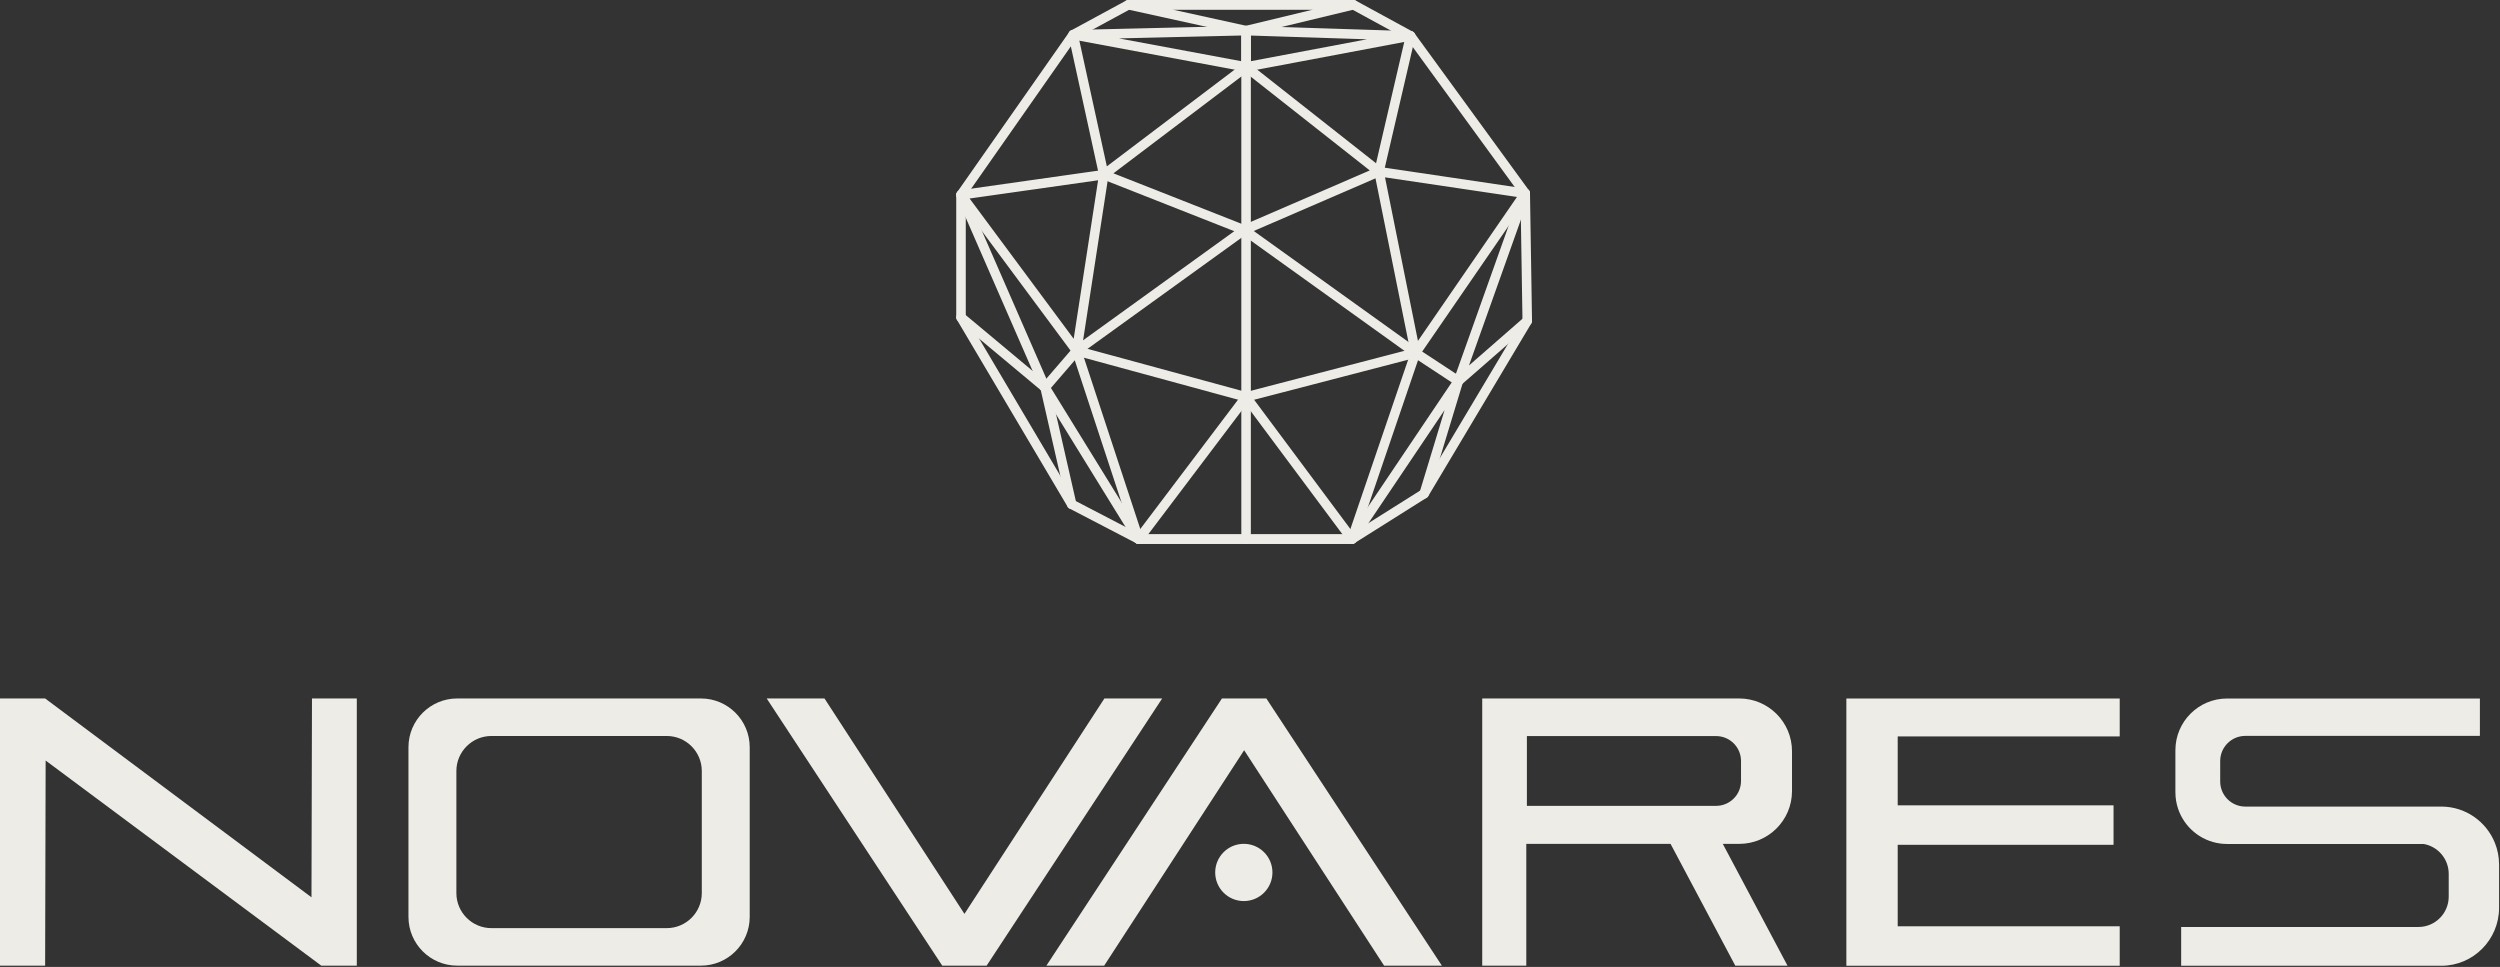 <?xml version="1.0" encoding="UTF-8" standalone="no"?>
<svg xmlns="http://www.w3.org/2000/svg" xmlns:xlink="http://www.w3.org/1999/xlink" xmlns:serif="http://www.serif.com/" width="100%" height="100%" viewBox="0 0 393 152" version="1.1" xml:space="preserve" style="fill-rule:evenodd;clip-rule:evenodd;stroke-linecap:round;stroke-linejoin:round;stroke-miterlimit:1.5;">
    <rect x="0" y="0" width="393" height="152" fill="#333333" stroke="none"/>
    <g transform="matrix(1,0,0,1,-14.021,-16.151)">
        <g transform="matrix(1.4,0,0,1.4,153.891,0.1)">
            <path d="M39.791,37.286L24.032,31.076L40.01,18.981L54.934,30.738L39.791,37.286Z" style="fill:none;stroke:rgb(238,236,231);stroke-width:1.07px;"></path>
            <path d="M27.942,72L20.986,50.855L39.791,37.286L59.033,51.088L51.901,72L27.942,72Z" style="fill:none;stroke:rgb(238,236,231);stroke-width:1.07px;"></path>
            <path d="M27.942,72L51.901,72L60.006,66.898L71.582,47.497L71.354,33.176L58.477,15.498L52.063,12L26.796,12L20.595,15.363L8,33.352L8,47.096L20.43,68.091L27.942,72Z" style="fill:none;stroke:rgb(238,236,231);stroke-width:1.07px;"></path>
            <path d="M26.796,12L40.01,14.905L52.063,12L26.796,12Z" style="fill:none;stroke:rgb(238,236,231);stroke-width:1.07px;"></path>
            <path d="M40.01,18.981L40.01,14.905L58.477,15.498L40.01,18.981Z" style="fill:none;stroke:rgb(238,236,231);stroke-width:1.07px;"></path>
            <path d="M20.595,15.363L40.01,18.981L40.01,14.905L20.595,15.363Z" style="fill:none;stroke:rgb(238,236,231);stroke-width:1.07px;"></path>
            <path d="M20.986,50.855L24.032,31.076L8,33.352L20.986,50.855Z" style="fill:none;stroke:rgb(238,236,231);stroke-width:1.07px;"></path>
            <path d="M59.033,51.088L54.934,30.738L71.354,33.176L59.033,51.088Z" style="fill:none;stroke:rgb(238,236,231);stroke-width:1.07px;"></path>
            <path d="M17.436,54.974L27.942,72" style="fill:none;stroke:rgb(238,236,231);stroke-width:1.07px;"></path>
            <path d="M17.436,54.974L8,47.096" style="fill:none;stroke:rgb(238,236,231);stroke-width:1.07px;"></path>
            <path d="M17.436,54.974L8,33.352" style="fill:none;stroke:rgb(238,236,231);stroke-width:1.07px;"></path>
            <path d="M17.436,54.974L20.986,50.855" style="fill:none;stroke:rgb(238,236,231);stroke-width:1.07px;"></path>
            <path d="M20.43,68.091L17.436,54.974" style="fill:none;stroke:rgb(238,236,231);stroke-width:1.07px;"></path>
            <path d="M40.01,56.036L59.033,51.088" style="fill:none;stroke:rgb(238,236,231);stroke-width:1.07px;"></path>
            <path d="M27.942,72L40.01,56.036L51.901,72" style="fill:none;stroke:rgb(238,236,231);stroke-width:1.07px;"></path>
            <path d="M20.986,50.855L40.01,56.036" style="fill:none;stroke:rgb(238,236,231);stroke-width:1.07px;"></path>
            <path d="M40.01,18.981L40.01,72" style="fill:none;stroke:rgb(238,236,231);stroke-width:1.07px;"></path>
            <path d="M54.934,30.738L58.477,15.498" style="fill:none;stroke:rgb(238,236,231);stroke-width:1.07px;"></path>
            <path d="M24.032,31.076L20.595,15.363" style="fill:none;stroke:rgb(238,236,231);stroke-width:1.07px;"></path>
            <path d="M63.847,54.251L59.033,51.088" style="fill:none;stroke:rgb(238,236,231);stroke-width:1.07px;"></path>
            <path d="M71.354,33.176L63.847,54.251L71.582,47.497" style="fill:none;stroke:rgb(238,236,231);stroke-width:1.07px;"></path>
            <path d="M51.901,72L63.847,54.251L60.006,66.898" style="fill:none;stroke:rgb(238,236,231);stroke-width:1.07px;"></path>
        </g>
        <g>
            <g transform="matrix(1.3,0,0,1.339,-209.647,97.638)">
                <path d="M474.248,40.644L474.248,45.719C474.248,49.475 471.119,52.525 467.266,52.525L435.805,52.525L435.805,47.972L464.498,47.972C466.518,47.972 468.159,46.373 468.159,44.403L468.159,41.742C468.159,39.981 466.848,38.517 465.128,38.226L441.355,38.226C441.075,38.226 440.799,38.208 440.529,38.173C438.132,37.865 436.163,36.235 435.423,34.063C435.218,33.464 435.108,32.823 435.108,32.158L435.108,27.218C435.108,23.869 437.907,21.15 441.355,21.15L471.929,21.15L471.929,25.538L443.561,25.538C441.886,25.538 440.525,26.86 440.525,28.487L440.525,30.888C440.525,32.516 441.886,33.837 443.561,33.837L467.266,33.837C470.198,33.837 472.711,35.603 473.744,38.103C474.069,38.888 474.248,39.746 474.248,40.644Z" style="fill:rgb(238,236,231);"></path>
            </g>
            <g transform="matrix(1.597,0,0,1.239,-307.504,89.723)">
                <path d="M409.984,58.145L409.984,63.15L383.077,63.15L383.077,29.245L409.984,29.245L409.984,34.055L388.13,34.055L388.13,42.798L409.376,42.798L409.376,47.805L388.13,47.805L388.13,58.145L409.984,58.145Z" style="fill:rgb(238,236,231);"></path>
            </g>
            <g transform="matrix(1,0,0,1,-79,104.8)">
                <path d="M355.633,44.008L332.955,44.008L332.955,63.15L326.027,63.15L326.027,21.15L366.431,21.15C371.008,21.15 374.724,24.866 374.724,29.444L374.724,35.714C374.724,40.292 371.008,44.008 366.431,44.008L363.844,44.008L374.015,63.15L365.806,63.15L355.633,44.008ZM333.049,38.033L362.791,38.033C364.953,38.033 366.709,36.278 366.709,34.115L366.709,30.98C366.709,28.817 364.953,27.062 362.791,27.062L333.049,27.062L333.049,38.033Z" style="fill:rgb(238,236,231);"></path>
            </g>
            <g transform="matrix(1.092,0,0,1.092,-102.116,104.335)">
                <circle cx="285.408" cy="44.84" r="4.12" style="fill:rgb(238,236,231);"></circle>
            </g>
            <g transform="matrix(1,0,0,1,-79,104.8)">
                <path d="M244.631,55.012L266.631,21.15L275.715,21.15L248.121,63.15L241.141,63.15L213.546,21.15L222.63,21.15L244.631,55.012Z" style="fill:rgb(238,236,231);"></path>
            </g>
            <g transform="matrix(1,0,0,-1,-35.032,189.1)">
                <path d="M244.631,55.012L266.631,21.15L275.715,21.15L248.121,63.15L241.141,63.15L213.546,21.15L222.63,21.15L244.631,55.012Z" style="fill:rgb(238,236,231);"></path>
            </g>
            <g transform="matrix(1,0,0,1,-79,104.8)">
                <path d="M210.875,28.812L210.875,55.487C210.875,59.716 207.442,63.15 203.213,63.15L164.893,63.15C160.664,63.15 157.231,59.716 157.231,55.487L157.231,28.812C157.231,24.583 160.664,21.15 164.893,21.15L203.213,21.15C207.442,21.15 210.875,24.583 210.875,28.812ZM203.343,32.558C203.343,29.516 200.874,27.047 197.832,27.047L170.274,27.047C167.232,27.047 164.763,29.516 164.763,32.558L164.763,51.742C164.763,54.783 167.232,57.253 170.274,57.253L197.832,57.253C200.874,57.253 203.343,54.783 203.343,51.742L203.343,32.558Z" style="fill:rgb(238,236,231);"></path>
            </g>
            <g transform="matrix(1,0,0,1,-79,104.8)">
                <path d="M142.064,21.15L149.11,21.15L149.11,63.15L143.523,63.15L100.196,30.907L100.115,63.15L93.021,63.15L93.021,21.15L100.115,21.15L141.986,52.407L142.064,21.15Z" style="fill:rgb(238,236,231);"></path>
            </g>
        </g>
    </g>
</svg>
